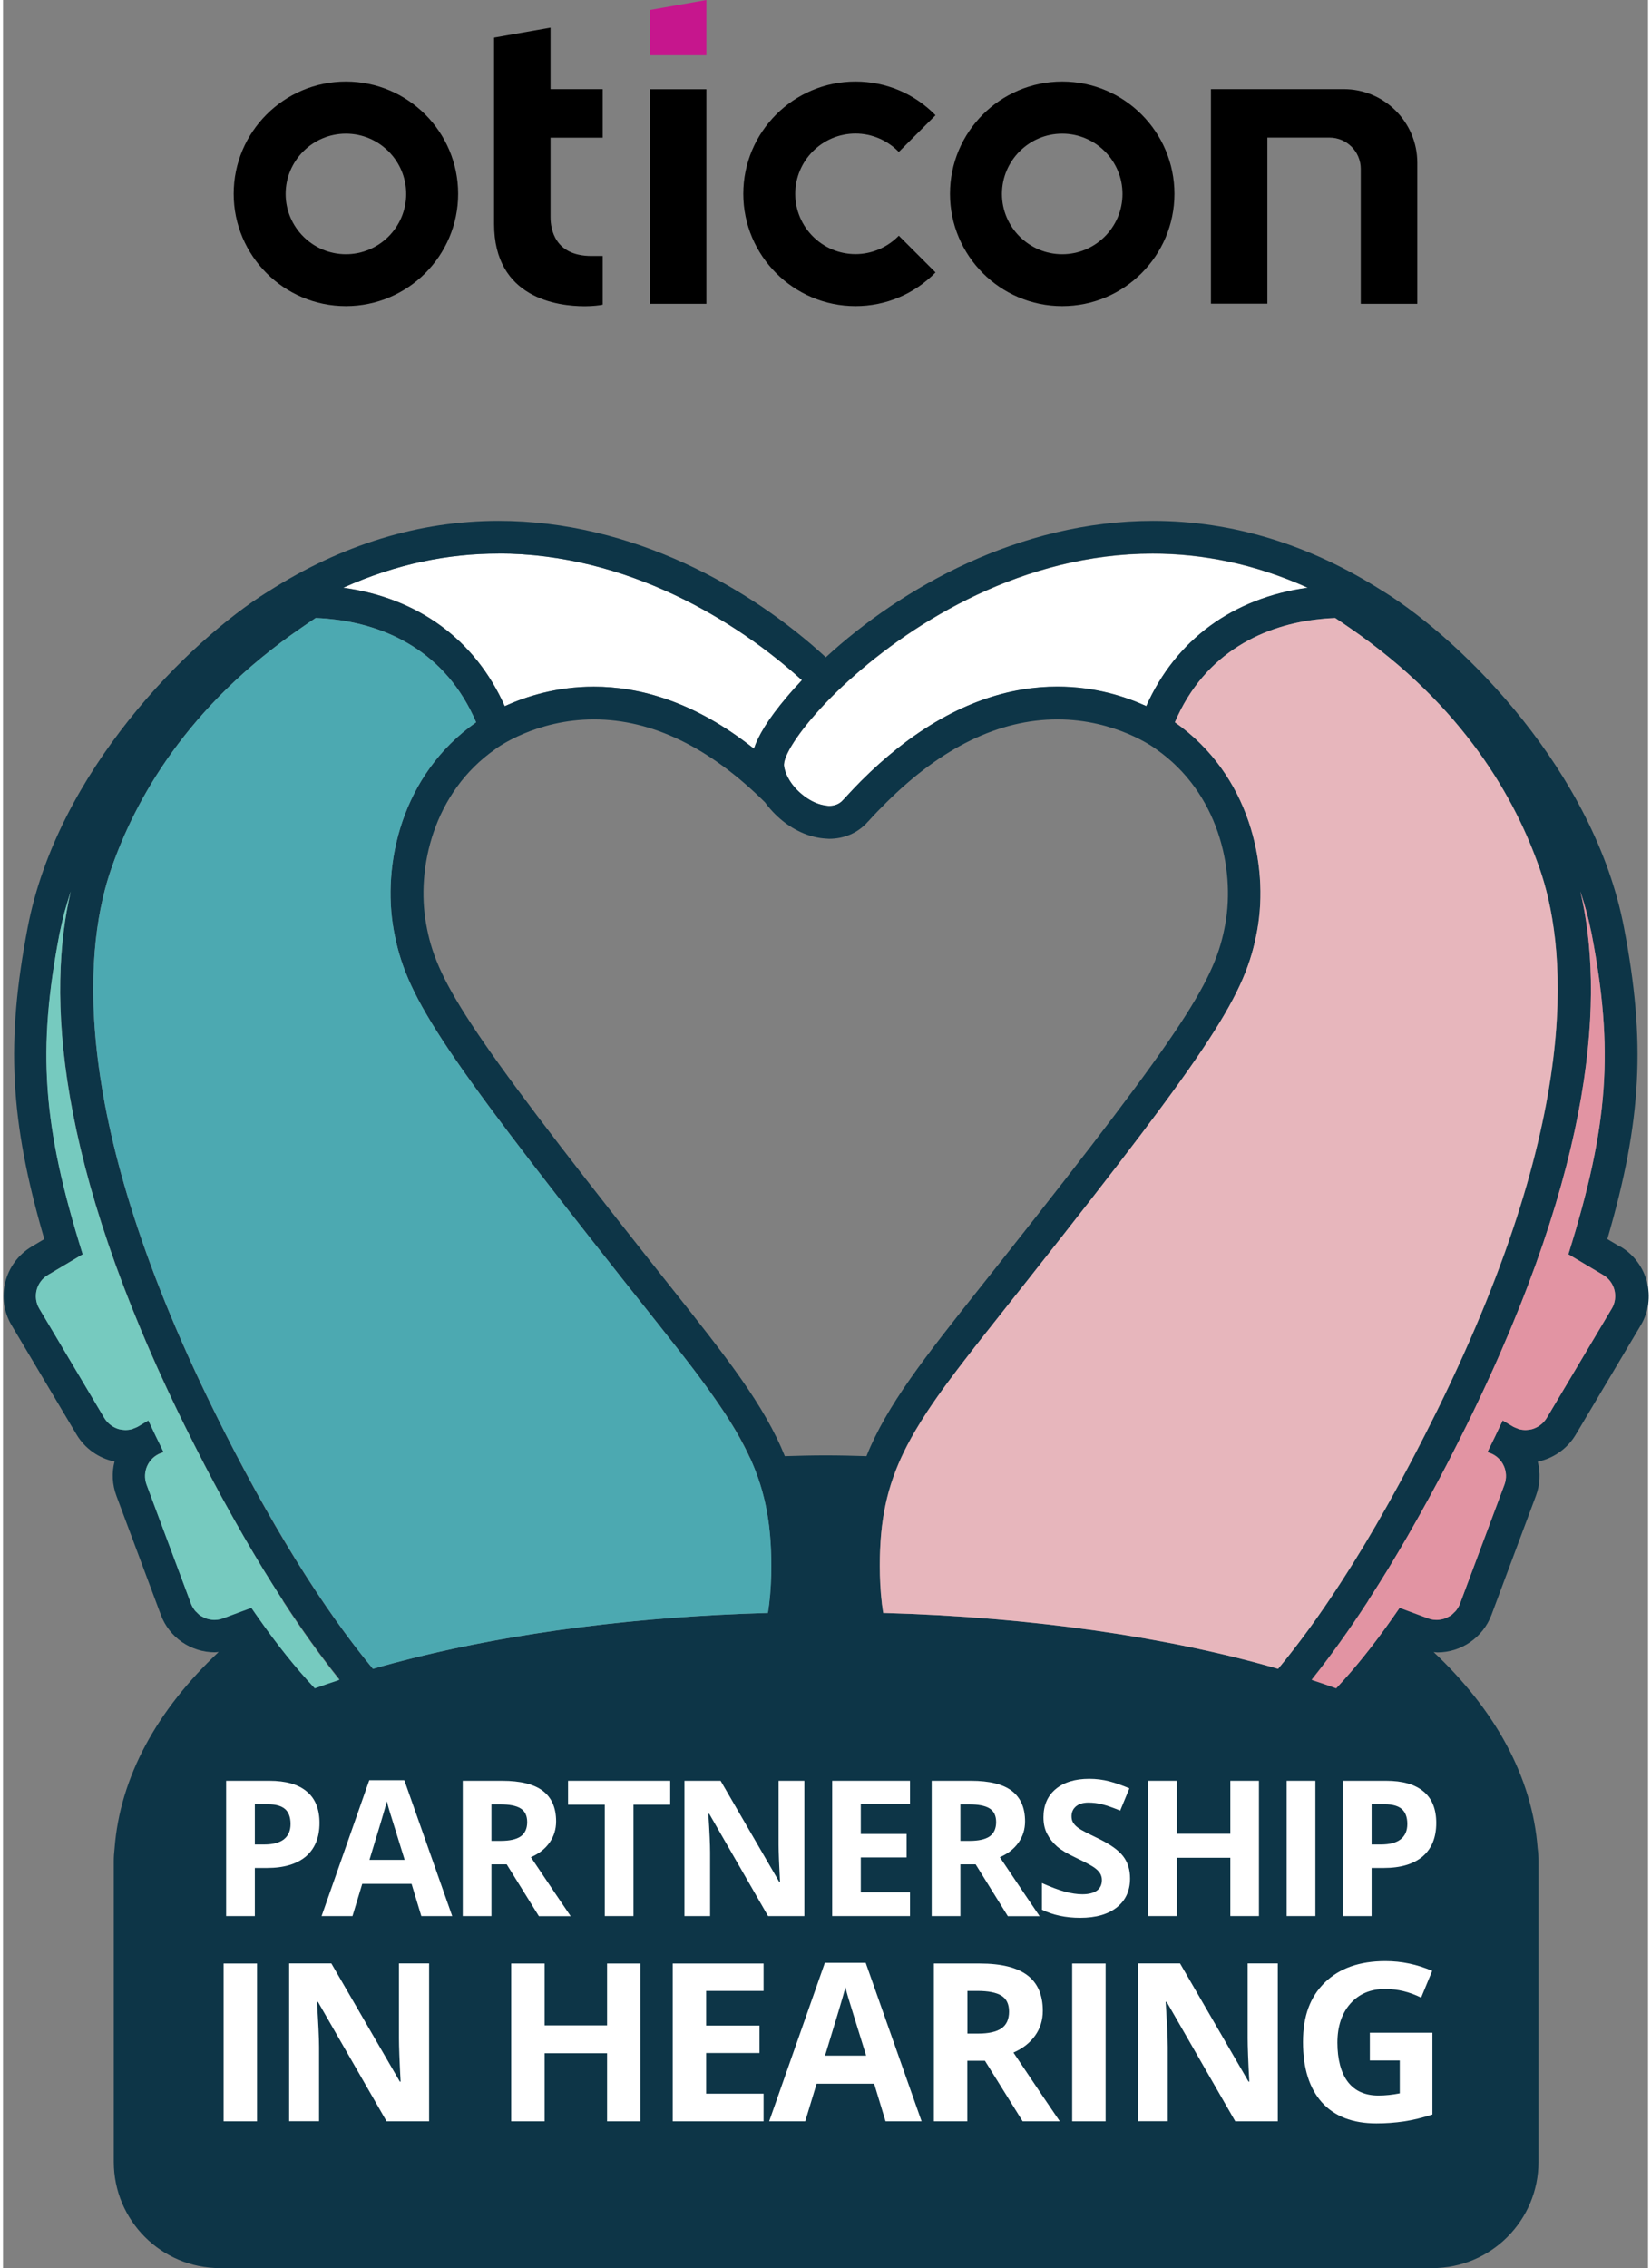 <?xml version="1.0" encoding="UTF-8"?><svg xmlns="http://www.w3.org/2000/svg" id="Layer_268add16137057" data-name="Layer 2" viewBox="0 0 150.1 206.89" aria-hidden="true" width="150px" height="206px">
  <rect x="0" y="0" width="150.1" height="206.89" fill="#808080" stroke="none"/>
  <defs><linearGradient class="cerosgradient" data-cerosgradient="true" id="CerosGradient_id19d476c28" gradientUnits="userSpaceOnUse" x1="50%" y1="100%" x2="50%" y2="0%"><stop offset="0%" stop-color="#d1d1d1"/><stop offset="100%" stop-color="#d1d1d1"/></linearGradient><linearGradient/>
    <style>
      .cls-1-68add16137057{
        fill: #e294a3;
      }

      .cls-2-68add16137057{
        fill: #fff;
      }

      .cls-3-68add16137057{
        fill: #0d3547;
      }

      .cls-4-68add16137057{
        fill: #c6168d;
      }

      .cls-5-68add16137057{
        fill: #e7b6bc;
      }

      .cls-6-68add16137057{
        fill: #4ca9b1;
      }

      .cls-7-68add16137057{
        fill: #76cabf;
      }
    </style>
  </defs>
  <g id="Logos68add16137057">
    <g>
      <path class="cls-2-68add16137057" d="M45.78,64.41c1.88-.86,4.68-1.78,8.13-1.78,4.13,0,9.17,1.34,14.61,5.66.37-1.13,1.24-2.64,3.05-4.77.42-.49.86-.98,1.33-1.48-5.98-5.43-15.98-11.55-27.7-11.55-4.51,0-9.27.91-14.15,3.11,6.83.94,12.03,4.75,14.73,10.8Z"/>
      <path class="cls-2-68add16137057" d="M71.8,71.24c.35.56.84,1.05,1.37,1.44.6.44,1.26.73,1.88.81.1.01.21.04.31.04.5,0,.95-.16,1.28-.53.1-.11.19-.2.29-.31.46-.5.91-.98,1.37-1.44,1.11-1.11,2.21-2.09,3.29-2.95,5.44-4.33,10.48-5.66,14.61-5.66,3.44,0,6.24.92,8.12,1.78,2.7-6.06,7.9-9.86,14.73-10.8-4.88-2.2-9.64-3.11-14.15-3.11-11.72,0-21.71,6.12-27.7,11.55-.79.71-1.51,1.42-2.15,2.09-2.54,2.67-3.91,4.91-3.78,5.75.07.47.26.92.53,1.35Z"/>
      <g>
        <path class="cls-4-68add16137057" d="M59.03,5.04h5.15V0l-5.15.91v4.13Z"/>
        <g>
          <g>
            <path d="M77.79,7.44c-5.65,0-10.24,4.59-10.24,10.24s4.59,10.24,10.24,10.24c2.76,0,5.35-1.09,7.3-3.07l-3.35-3.35c-1.04,1.07-2.47,1.68-3.95,1.68-3.04,0-5.5-2.47-5.5-5.5s2.47-5.5,5.5-5.5c1.48,0,2.91.61,3.95,1.68l3.35-3.35c-1.94-1.98-4.53-3.07-7.3-3.07Z"/>
            <path d="M31.29,7.44c-5.65,0-10.24,4.59-10.24,10.24s4.59,10.24,10.24,10.24,10.24-4.59,10.24-10.24-4.59-10.24-10.24-10.24ZM31.29,23.19c-3.03,0-5.5-2.47-5.5-5.5s2.47-5.5,5.5-5.5,5.5,2.47,5.5,5.5-2.47,5.5-5.5,5.5Z"/>
          </g>
          <path d="M44.81,3.43v16.99c0,6.78,5.79,7.51,8.28,7.51.78,0,1.36-.09,1.52-.12l.11-.02v-4.44h-1.02c-3.38,0-3.74-2.48-3.74-3.55v-7.24h4.76v-4.43h-4.76V2.52l-5.15.91Z"/>
          <path d="M96.65,7.44c-5.65,0-10.24,4.59-10.24,10.24s4.59,10.24,10.24,10.24,10.24-4.59,10.24-10.24-4.59-10.24-10.24-10.24ZM96.65,23.19c-3.03,0-5.5-2.47-5.5-5.5s2.47-5.5,5.5-5.5,5.5,2.47,5.5,5.5-2.47,5.5-5.5,5.5Z"/>
          <path d="M59.03,27.71h5.15V8.14h-5.15v19.57Z"/>
          <path d="M123.9,27.71h5.15v-12.87c0-3.7-3.01-6.71-6.71-6.71h-12.12v19.57h5.15v-15.15h5.67c1.57,0,2.85,1.28,2.85,2.85v12.29Z"/>
        </g>
      </g>
      <g>
        <path class="cls-3-68add16137057" d="M147.55,113.71l-1.16-.69c3.16-10.83,3.51-18.03,1.52-28.41-2.71-14.19-14.6-26.1-21.96-30.67,0,0,0,0,0,0,0,0-.01,0-.02-.01,0,0-.01-.01-.02-.01,0,0,0,0,0,0-6.66-4.25-13.72-6.41-20.98-6.41h0c-12.19,0-22.97,6.11-29.85,12.44-6.88-6.34-17.66-12.44-29.85-12.44h0c-7.26,0-14.32,2.16-20.98,6.41,0,0,0,0,0,0,0,0-.01.01-.02.01,0,0-.01,0-.02.01,0,0,0,0,0,0-7.36,4.58-19.25,16.49-21.96,30.67-1.99,10.38-1.64,17.58,1.52,28.41l-1.16.69c-2.48,1.48-3.3,4.7-1.82,7.18l5.93,9.97c.76,1.27,2.03,2.16,3.46,2.45-.27,1.03-.21,2.11.17,3.13l4.06,10.87c.76,2.04,2.73,3.4,4.91,3.4.12,0,.24-.02.36-.03-5.59,5.26-9.01,11.38-9.5,17.94-.04.36-.07.73-.07,1.11v.44s0,.05,0,.08h0v26.94c0,5.35,4.34,9.69,9.69,9.69h110.62c5.35,0,9.69-4.34,9.69-9.69v-27.46c0-.4-.03-.79-.08-1.17-.5-6.53-3.92-12.63-9.49-17.87h0c.12,0,.24.03.36.03,2.17,0,4.14-1.37,4.91-3.4l4.06-10.87c.38-1.02.44-2.1.17-3.13,1.43-.29,2.7-1.18,3.46-2.45l5.93-9.97c1.48-2.48.66-5.7-1.82-7.18ZM120.37,56.46c.09-.01.18-.02.28-.03.28-.02.56-.04.83-.05.03,0,.07,0,.1,0,.44.29.86.58,1.28.87,10.5,7.19,15.19,15.73,17.36,21.97,2.25,6.49,4.38,21.58-9.34,49.41-5.1,10.35-9.95,18.07-14.53,23.59-9.93-2.87-22.38-4.72-36.04-5.1-.17-1.07-.27-2.22-.3-3.46-.22-10.34,3.33-14.06,13.54-26.97,17.03-21.53,19.84-25.97,20.9-31.88s-.67-14.13-7.52-18.93c2.75-6.46,8.26-8.92,13.33-9.42.03,0,.07,0,.1-.01ZM71.34,132.82c-1.87-4.65-5.27-8.96-10.51-15.56-.61-.77-1.25-1.58-1.92-2.42-16.91-21.38-19.4-25.5-20.3-30.55-.92-5.1.67-12.01,6.29-15.94.02-.01.03-.03.05-.04.02-.01.04-.02.06-.04.03-.03,3.59-2.65,8.91-2.65,5.31,0,10.55,2.55,15.61,7.56.46.64,1.02,1.22,1.64,1.72,1.16.92,2.53,1.51,3.9,1.59.1,0,.21.02.31.02,1.38,0,2.63-.54,3.51-1.53.03-.03.05-.06.08-.08.54-.6,1.09-1.17,1.64-1.71,5.05-5.02,10.29-7.57,15.61-7.57,5.32,0,8.88,2.62,8.91,2.65.02.01.04.02.06.04.02.01.03.03.05.04,5.62,3.93,7.21,10.84,6.29,15.94-.91,5.05-3.39,9.17-20.31,30.55-.67.84-1.31,1.65-1.92,2.42-5.24,6.6-8.65,10.91-10.51,15.56-1.23-.04-2.47-.07-3.72-.07s-2.48.03-3.71.07ZM77.2,62.04c5.98-5.43,15.98-11.55,27.7-11.55,4.51,0,9.27.91,14.15,3.11-6.83.94-12.03,4.75-14.73,10.8-1.88-.86-4.68-1.78-8.12-1.78-4.13,0-9.17,1.34-14.61,5.66-1.08.86-2.18,1.84-3.29,2.95-.45.46-.91.93-1.37,1.44-.1.11-.19.2-.29.31-.33.37-.78.53-1.28.53-.1,0-.21-.03-.31-.04-.62-.08-1.28-.37-1.88-.81-.53-.39-1.02-.88-1.37-1.44-.27-.43-.46-.88-.53-1.35-.13-.84,1.24-3.08,3.78-5.75.64-.68,1.37-1.38,2.15-2.09ZM45.2,50.49c11.72,0,21.72,6.12,27.7,11.55-.47.5-.92.99-1.33,1.48-1.81,2.12-2.67,3.64-3.05,4.77-5.44-4.33-10.48-5.66-14.61-5.66-3.44,0-6.24.92-8.13,1.78-2.7-6.06-7.9-9.86-14.73-10.8,4.88-2.2,9.64-3.11,14.15-3.11ZM9.89,79.21c2.17-6.24,6.86-14.78,17.36-21.97.42-.29.84-.58,1.28-.87.03,0,.07,0,.1,0,.28.01.55.03.83.05.09,0,.18.02.28.03.03,0,.07,0,.1.01,5.06.5,10.58,2.96,13.33,9.42-6.86,4.8-8.58,13.03-7.52,18.93,1.06,5.9,3.87,10.35,20.9,31.88,10.21,12.9,13.75,16.62,13.54,26.97-.03,1.24-.13,2.39-.3,3.46-13.66.38-26.11,2.23-36.04,5.1-4.57-5.53-9.43-13.24-14.53-23.59-13.71-27.84-11.59-42.93-9.34-49.41ZM19.26,147.72c-.91,0-1.76-.55-2.09-1.45l-4.06-10.87c-.43-1.16.15-2.45,1.31-2.88l.24-.09c-.48-.98-.94-1.94-1.39-2.89l-.96.57c-.36.21-.75.31-1.14.31-.76,0-1.51-.39-1.92-1.09l-5.93-9.97c-.63-1.06-.28-2.43.78-3.07l3.18-1.89c-3.68-11.77-4.15-18.62-2.12-29.22.25-1.31.61-2.6,1.03-3.88-2.15,9.2-1.51,24.56,10.36,48.66,4.73,9.59,9.48,17.38,14.15,23.22-.76.25-1.51.51-2.24.77-1.98-2.12-3.91-4.55-5.79-7.34l-2.61.97c-.26.1-.52.14-.78.14ZM146.79,119.36l-5.93,9.97c-.42.7-1.16,1.09-1.92,1.09-.39,0-.78-.1-1.14-.31l-.96-.57c-.44.95-.91,1.91-1.39,2.89l.24.09c1.16.43,1.74,1.72,1.31,2.88l-4.06,10.87c-.34.9-1.19,1.45-2.1,1.45-.26,0-.52-.05-.78-.14l-2.61-.97c-1.88,2.79-3.81,5.22-5.79,7.34-.73-.26-1.48-.52-2.24-.77,4.67-5.84,9.42-13.63,14.15-23.22,11.87-24.1,12.51-39.45,10.36-48.66.42,1.28.78,2.57,1.03,3.88,2.03,10.6,1.56,17.45-2.12,29.22l3.18,1.89c1.06.63,1.41,2,.78,3.07Z"/>
        <path class="cls-3-68add16137057" d="M125.6,165.25c-.38,0-.8.02-1.14.02v3.46h1.14c1.66,0,2.48-.32,2.48-1.68v-.16c-.02-1.38-.83-1.63-2.48-1.63Z"/>
      </g>
      <path class="cls-7-68add16137057" d="M25.53,145.98h0s0,0,0,0c-.16-.25-.32-.5-.48-.75-.36-.56-.72-1.14-1.08-1.72-.18-.29-.36-.57-.53-.87-.47-.78-.94-1.57-1.41-2.38-.15-.26-.3-.53-.45-.79-.42-.73-.83-1.47-1.25-2.23-.11-.2-.22-.39-.33-.59-.51-.93-1.01-1.88-1.52-2.85-.12-.24-.25-.48-.37-.72-.52-1.02-1.05-2.05-1.57-3.11-11.87-24.1-12.51-39.45-10.36-48.66-.2.63-.39,1.26-.57,1.89-.13.49-.24.98-.34,1.47-.04.17-.09.35-.12.52-2.03,10.6-1.56,17.45,2.12,29.22l-3.18,1.89c-1.06.63-1.41,2-.78,3.07l5.93,9.97c.1.16.21.3.34.43.03.03.07.06.11.1.1.09.21.17.32.24.04.02.08.05.12.07.15.08.3.14.47.19,0,0,0,0,.01,0,.17.04.34.06.51.07.05,0,.09,0,.14,0,.12,0,.25-.02.37-.05,0,0,.01,0,.02,0,.05-.01.1-.02.15-.04.06-.02.13-.06.19-.08.1-.04.21-.07.31-.13,0,0,0,0,0,0l.96-.57s0,0,0,0h0c.44.95.91,1.91,1.39,2.89l-.24.09c-1.16.43-1.74,1.72-1.31,2.88l4.06,10.87c.08.2.19.38.31.55.03.03.05.07.08.1.05.06.11.1.16.15.09.09.17.19.28.26.02.01.03.02.05.03.03.02.06.03.09.04.13.08.26.15.41.2.04.01.07.03.11.04.19.05.38.09.58.09.08,0,.17,0,.26-.01.05,0,.1,0,.14-.01.14-.02.28-.06.42-.11l2.61-.97h0s0,0,0,0c.22.33.45.64.67.96,1.67,2.38,3.37,4.52,5.12,6.38.73-.26,1.48-.52,2.24-.77-1.71-2.14-3.43-4.54-5.16-7.2Z"/>
      <path class="cls-1-68add16137057" d="M124.58,145.98h0s0,0,0,0c.16-.25.32-.5.48-.75.36-.56.72-1.14,1.08-1.72.18-.29.36-.57.53-.87.47-.78.94-1.57,1.41-2.38.15-.26.3-.53.45-.79.42-.73.83-1.47,1.25-2.23.11-.2.22-.39.33-.59.51-.93,1.01-1.88,1.52-2.85.12-.24.25-.48.37-.72.52-1.02,1.05-2.05,1.57-3.11,11.87-24.1,12.51-39.45,10.36-48.66.2.63.39,1.26.57,1.89.13.49.24.98.34,1.47.04.17.09.35.12.52,2.03,10.6,1.56,17.45-2.13,29.22l3.18,1.89c1.06.63,1.41,2,.78,3.07l-5.93,9.97c-.1.16-.21.3-.34.43-.03.03-.07.06-.11.1-.1.09-.21.17-.32.24-.04.02-.08.05-.12.07-.15.08-.3.14-.47.19,0,0,0,0-.01,0-.17.04-.34.06-.51.07-.05,0-.09,0-.14,0-.12,0-.25-.02-.37-.05,0,0-.01,0-.02,0-.05-.01-.1-.02-.15-.04-.06-.02-.13-.06-.19-.08-.1-.04-.21-.07-.31-.13,0,0,0,0,0,0l-.96-.57s0,0,0,0h0c-.44.95-.91,1.91-1.39,2.89l.24.09c1.16.43,1.74,1.72,1.31,2.88l-4.06,10.87c-.08.2-.19.38-.31.55-.03.03-.05.07-.08.1-.05.06-.11.1-.16.15-.09.09-.17.19-.28.26-.02.01-.03.02-.05.03-.03.02-.06.03-.09.04-.13.08-.26.15-.41.2-.04.01-.07.03-.11.04-.19.05-.38.09-.58.09-.08,0-.17,0-.26-.01-.05,0-.1,0-.14-.01-.14-.02-.28-.06-.42-.11l-2.61-.97h0s0,0,0,0c-.22.33-.45.64-.67.96-1.67,2.38-3.37,4.52-5.12,6.38-.73-.26-1.48-.52-2.24-.77,1.71-2.14,3.43-4.54,5.16-7.2Z"/>
      <path class="cls-6-68add16137057" d="M68.14,132.97s0-.02-.01-.03c-.12-.26-.24-.51-.37-.77-.03-.06-.07-.13-.1-.19-.23-.46-.49-.92-.76-1.39-.06-.1-.11-.19-.17-.29-.26-.44-.55-.89-.84-1.35-.06-.1-.13-.2-.2-.3-.36-.54-.74-1.09-1.15-1.67-.01-.02-.02-.03-.03-.05-.2-.28-.41-.56-.62-.85-.13-.17-.25-.34-.38-.52-.31-.42-.64-.85-.98-1.29-.18-.23-.36-.46-.54-.7-.25-.32-.5-.64-.76-.97-.32-.41-.64-.81-.98-1.24-.13-.16-.26-.33-.39-.5-1.02-1.28-2.11-2.66-3.31-4.17-17.03-21.53-19.84-25.97-20.9-31.88-1.06-5.9.67-14.13,7.52-18.93-2.75-6.46-8.26-8.92-13.33-9.42-.03,0-.07,0-.1-.01-.09-.01-.18-.02-.28-.03-.28-.02-.56-.04-.83-.05-.03,0-.07,0-.1,0-.44.29-.86.58-1.28.87-10.5,7.19-15.19,15.73-17.36,21.97-2.25,6.49-4.38,21.58,9.34,49.41.35.72.7,1.42,1.05,2.11.11.21.21.41.32.62.25.49.5.98.75,1.45.11.21.22.42.33.62.26.49.51.96.77,1.44.09.17.18.34.27.5.3.55.59,1.08.89,1.61.05.08.09.16.14.24.39.7.79,1.38,1.18,2.06.17.29.34.57.51.86.22.37.44.74.66,1.11.2.32.39.64.58.95.19.31.38.62.57.92.21.33.41.65.62.97.06.09.12.19.18.28,0,0,0,0,0,0,1.95,3,3.85,5.62,5.71,7.86,1.24-.36,2.52-.7,3.84-1.03,9.22-2.28,20.25-3.74,32.2-4.07.17-1.07.27-2.22.3-3.46.09-4.34-.49-7.52-1.94-10.7Z"/>
      <path class="cls-5-68add16137057" d="M140.2,79.21c-2.17-6.24-6.86-14.78-17.36-21.97-.42-.29-.84-.58-1.28-.87-.02,0-.05,0-.07,0,0,0-.01,0-.02,0-.28.01-.55.03-.83.05-.09,0-.18.02-.28.03-.03,0-.07,0-.1.01-5.06.5-10.58,2.96-13.33,9.42,6.85,4.8,8.58,13.03,7.52,18.93s-3.87,10.35-20.9,31.88c-1.45,1.83-2.76,3.48-3.95,4.99-.08.1-.15.19-.23.29-.5.63-.97,1.24-1.42,1.82-.08.11-.16.21-.24.31-.48.62-.93,1.22-1.36,1.8-.03.03-.05.07-.08.1-.7.95-1.33,1.84-1.9,2.7-.03.04-.06.08-.08.13-.34.52-.66,1.03-.96,1.54-.03.06-.07.11-.1.17-.48.82-.9,1.62-1.27,2.42,0,0,0,0,0,0-1.45,3.18-2.04,6.35-1.94,10.7.03,1.24.13,2.39.3,3.46,13.65.38,26.1,2.23,36.03,5.1,1.86-2.25,3.77-4.86,5.71-7.86,2.85-4.38,5.78-9.59,8.81-15.73,13.71-27.84,11.59-42.93,9.34-49.41Z"/>
      <g>
        <path class="cls-2-68add16137057" d="M28.88,166.28c0,1.33-.42,2.34-1.24,3.05-.83.7-2.01,1.05-3.54,1.05h-1.12v4.39h-2.62v-12.34h3.94c1.5,0,2.63.32,3.41.97.78.64,1.17,1.6,1.17,2.88ZM22.97,168.24h.86c.8,0,1.41-.16,1.81-.48.4-.32.6-.78.6-1.39s-.17-1.07-.5-1.36c-.33-.29-.86-.44-1.57-.44h-1.19v3.66Z"/>
        <path class="cls-2-68add16137057" d="M38.17,174.77l-.89-2.94h-4.5l-.89,2.94h-2.82l4.35-12.39h3.2l4.37,12.39h-2.82ZM36.65,169.64c-.83-2.66-1.29-4.17-1.4-4.51-.1-.35-.18-.62-.22-.83-.19.72-.72,2.5-1.59,5.34h3.21Z"/>
        <path class="cls-2-68add16137057" d="M44.57,170.04v4.73h-2.62v-12.34h3.59c1.68,0,2.92.31,3.72.92.8.61,1.21,1.54,1.21,2.78,0,.73-.2,1.37-.6,1.94-.4.56-.96,1.01-1.7,1.33,1.86,2.77,3.07,4.57,3.63,5.38h-2.9l-2.94-4.73h-1.39ZM44.57,167.91h.84c.83,0,1.44-.14,1.83-.41.39-.28.59-.71.59-1.3s-.2-1-.6-1.25c-.4-.25-1.03-.37-1.87-.37h-.79v3.33Z"/>
        <path class="cls-2-68add16137057" d="M57.53,174.77h-2.62v-10.16h-3.35v-2.18h9.32v2.18h-3.35v10.16Z"/>
        <path class="cls-2-68add16137057" d="M73.13,174.77h-3.32l-5.37-9.33h-.08c.11,1.65.16,2.82.16,3.53v5.8h-2.34v-12.34h3.3l5.36,9.24h.06c-.08-1.6-.13-2.74-.13-3.4v-5.84h2.35v12.34Z"/>
        <path class="cls-2-68add16137057" d="M82.76,174.77h-7.1v-12.34h7.1v2.14h-4.49v2.71h4.18v2.14h-4.18v3.18h4.49v2.16Z"/>
        <path class="cls-2-68add16137057" d="M87.36,170.04v4.73h-2.62v-12.34h3.59c1.68,0,2.92.31,3.72.92.8.61,1.21,1.54,1.21,2.78,0,.73-.2,1.37-.6,1.94-.4.56-.96,1.01-1.7,1.33,1.86,2.77,3.07,4.57,3.63,5.38h-2.9l-2.94-4.73h-1.39ZM87.36,167.91h.84c.83,0,1.44-.14,1.83-.41.39-.28.59-.71.59-1.3s-.2-1-.6-1.25c-.4-.25-1.03-.37-1.87-.37h-.79v3.33Z"/>
        <path class="cls-2-68add16137057" d="M102.84,171.34c0,1.11-.4,1.99-1.2,2.63-.8.64-1.92.96-3.35.96-1.32,0-2.48-.25-3.49-.74v-2.43c.83.37,1.54.63,2.11.79.58.15,1.1.23,1.58.23.57,0,1.01-.11,1.32-.33s.46-.55.46-.98c0-.24-.07-.46-.2-.65s-.33-.37-.59-.54c-.26-.17-.79-.45-1.6-.84-.75-.35-1.32-.69-1.7-1.02s-.68-.71-.9-1.14c-.23-.43-.34-.94-.34-1.52,0-1.09.37-1.95,1.11-2.57.74-.62,1.76-.94,3.07-.94.64,0,1.25.08,1.83.23.58.15,1.19.37,1.83.64l-.84,2.03c-.66-.27-1.2-.46-1.63-.57-.43-.11-.85-.16-1.27-.16-.49,0-.87.12-1.14.35s-.4.53-.4.9c0,.23.05.43.16.6.11.17.28.34.51.5s.79.45,1.66.87c1.15.55,1.94,1.1,2.37,1.66.43.55.64,1.23.64,2.04Z"/>
        <path class="cls-2-68add16137057" d="M114.6,174.77h-2.61v-5.32h-4.89v5.32h-2.62v-12.34h2.62v4.83h4.89v-4.83h2.61v12.34Z"/>
        <path class="cls-2-68add16137057" d="M117.13,174.77v-12.34h2.62v12.34h-2.62Z"/>
        <path class="cls-2-68add16137057" d="M130.78,166.28c0,1.33-.42,2.34-1.24,3.05-.83.7-2.01,1.05-3.54,1.05h-1.12v4.39h-2.62v-12.34h3.94c1.5,0,2.63.32,3.41.97.78.64,1.17,1.6,1.17,2.88ZM124.87,168.24h.86c.8,0,1.41-.16,1.81-.48.4-.32.6-.78.6-1.39s-.17-1.07-.5-1.36c-.33-.29-.86-.44-1.57-.44h-1.19v3.66Z"/>
        <path class="cls-2-68add16137057" d="M20.13,193.49v-14.39h3.05v14.39h-3.05Z"/>
        <path class="cls-2-68add16137057" d="M38.88,193.49h-3.88l-6.26-10.89h-.09c.12,1.92.19,3.29.19,4.11v6.77h-2.73v-14.39h3.85l6.25,10.78h.07c-.1-1.87-.15-3.19-.15-3.97v-6.81h2.75v14.39Z"/>
        <path class="cls-2-68add16137057" d="M58.16,193.49h-3.04v-6.21h-5.7v6.21h-3.05v-14.39h3.05v5.64h5.7v-5.64h3.04v14.39Z"/>
        <path class="cls-2-68add16137057" d="M69.4,193.49h-8.29v-14.39h8.29v2.5h-5.24v3.16h4.87v2.5h-4.87v3.71h5.24v2.52Z"/>
        <path class="cls-2-68add16137057" d="M80.53,193.49l-1.04-3.43h-5.25l-1.04,3.43h-3.29l5.08-14.45h3.73l5.1,14.45h-3.29ZM78.76,187.5c-.96-3.1-1.51-4.86-1.63-5.27-.12-.41-.21-.73-.26-.96-.22.84-.84,2.92-1.86,6.23h3.75Z"/>
        <path class="cls-2-68add16137057" d="M87.99,187.97v5.52h-3.05v-14.39h4.19c1.96,0,3.4.36,4.34,1.07s1.41,1.79,1.41,3.24c0,.85-.23,1.6-.7,2.26-.47.66-1.13,1.18-1.98,1.55,2.17,3.24,3.58,5.33,4.23,6.27h-3.39l-3.44-5.52h-1.62ZM87.99,185.49h.98c.96,0,1.68-.16,2.14-.48.46-.32.69-.83.69-1.52s-.23-1.17-.7-1.46c-.47-.29-1.2-.43-2.18-.43h-.92v3.89Z"/>
        <path class="cls-2-68add16137057" d="M97.56,193.49v-14.39h3.05v14.39h-3.05Z"/>
        <path class="cls-2-68add16137057" d="M116.32,193.49h-3.88l-6.26-10.89h-.09c.12,1.92.19,3.29.19,4.11v6.77h-2.73v-14.39h3.85l6.25,10.78h.07c-.1-1.87-.15-3.19-.15-3.97v-6.81h2.75v14.39Z"/>
        <path class="cls-2-68add16137057" d="M124.72,185.41h5.71v7.46c-.93.3-1.8.51-2.61.63-.82.12-1.65.18-2.5.18-2.17,0-3.83-.64-4.98-1.92-1.14-1.28-1.72-3.11-1.72-5.5s.66-4.13,1.99-5.43c1.33-1.3,3.17-1.95,5.53-1.95,1.48,0,2.9.3,4.27.89l-1.01,2.44c-1.05-.52-2.14-.79-3.28-.79-1.32,0-2.38.44-3.17,1.33s-1.19,2.08-1.19,3.57.32,2.75.96,3.58,1.57,1.24,2.79,1.24c.64,0,1.28-.07,1.94-.2v-3h-2.73v-2.54Z"/>
      </g>
    </g>
  </g>
</svg>